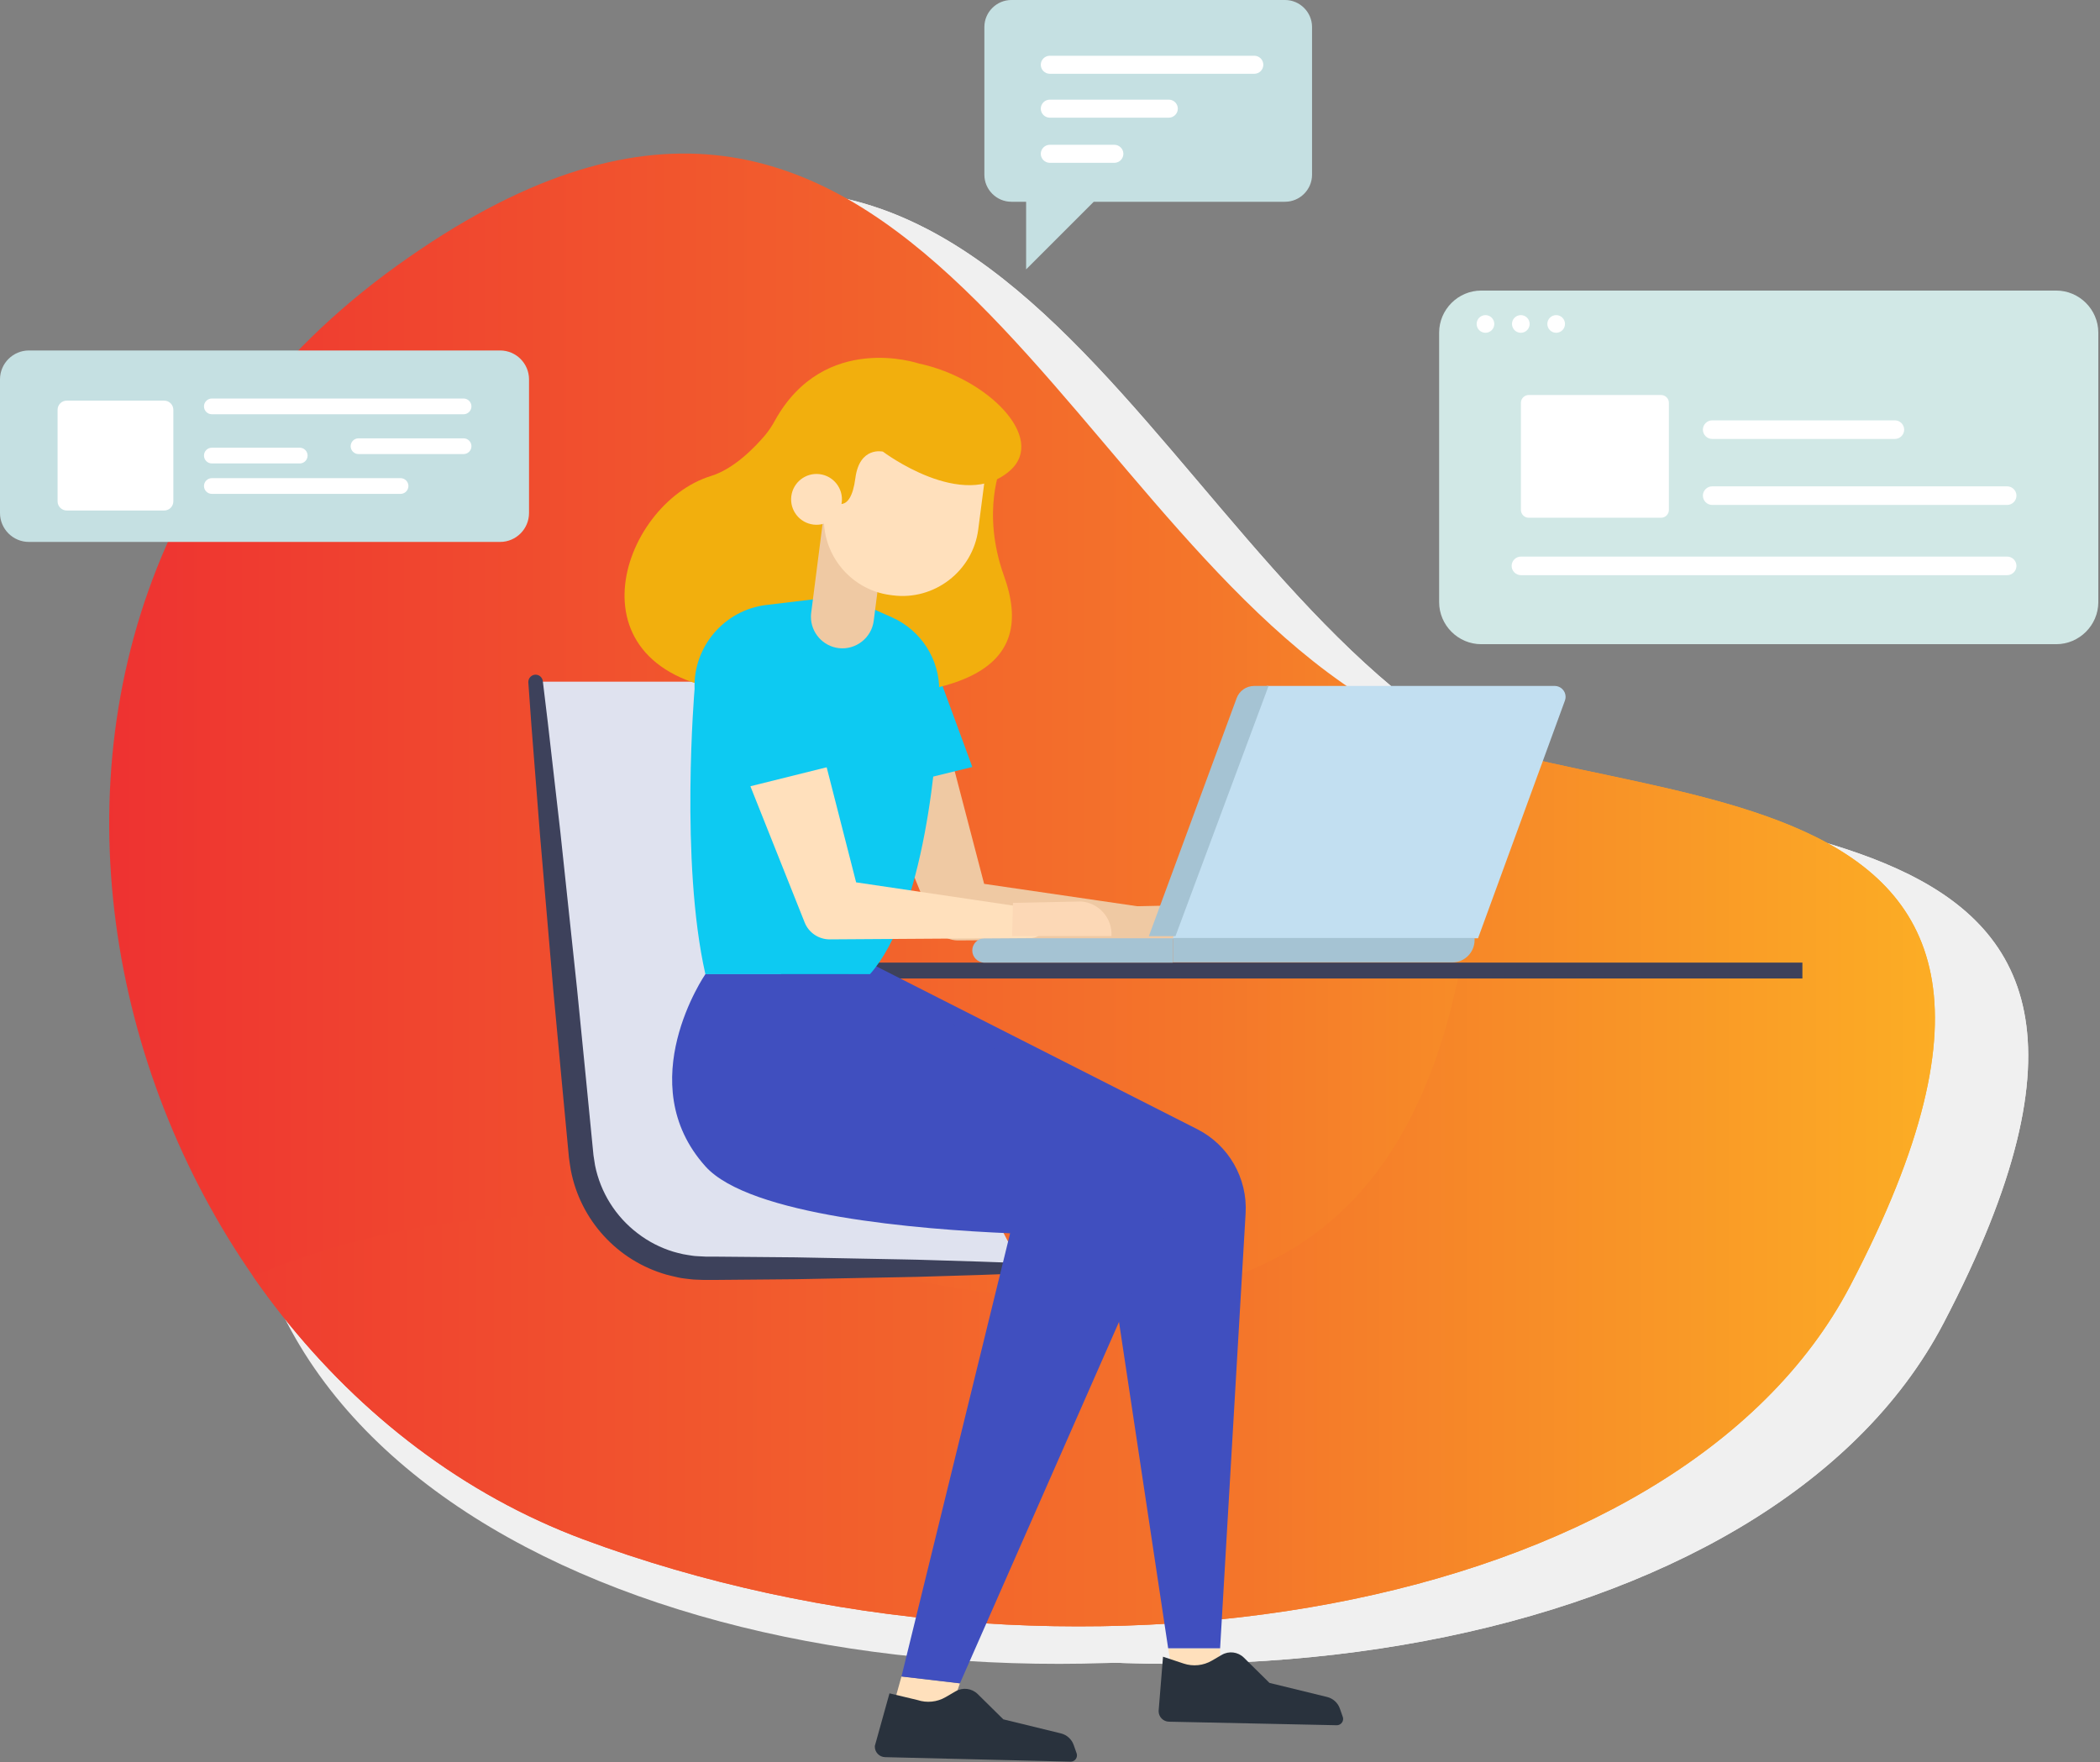 <?xml version="1.0" encoding="UTF-8" standalone="no"?>
<!DOCTYPE svg PUBLIC "-//W3C//DTD SVG 1.1//EN" "http://www.w3.org/Graphics/SVG/1.1/DTD/svg11.dtd">
<svg width="100%" height="100%" viewBox="0 0 224 188" version="1.1" xmlns="http://www.w3.org/2000/svg" xmlns:xlink="http://www.w3.org/1999/xlink" xml:space="preserve" xmlns:serif="http://www.serif.com/" style="fill-rule:evenodd;clip-rule:evenodd;stroke-linejoin:round;stroke-miterlimit:2;">
    <rect x="0" y="0" width="224" height="188" fill="#808080" stroke="none"/>
    <g transform="matrix(1,0,0,1,14.129,-2.84217e-14)">
        <path d="M142.192,78.942C107.7,58.1 91.425,-5.932 38.182,32.332C-15.061,70.596 7.017,149.21 58.038,168.223C109.059,187.236 174.703,176.495 193.176,141.175C224.741,80.823 165.328,92.923 142.192,78.942Z" style="fill:rgb(240,240,240);fill-rule:nonzero;"/>
    </g>
    <g transform="matrix(1,0,0,1,14.129,-2.84217e-14)">
        <path d="M142.192,78.942C107.7,58.1 91.425,-5.932 38.182,32.332C-15.061,70.596 7.017,149.21 58.038,168.223C109.059,187.236 174.703,176.495 193.176,141.175C224.741,80.823 165.328,92.923 142.192,78.942Z" style="fill:rgb(240,240,240);fill-rule:nonzero;"/>
    </g>
    <g transform="matrix(-1,0,0,1,223.82,-2.84217e-14)">
        <clipPath id="_clip1">
            <path d="M142.192,78.942C107.7,58.1 91.425,-5.932 38.182,32.332C-15.061,70.596 7.017,149.21 58.038,168.223C109.059,187.236 174.703,176.495 193.176,141.175C224.741,80.823 165.328,92.923 142.192,78.942Z"/>
        </clipPath>
        <g clip-path="url(#_clip1)">
            <path d="M2.287,153.024C2.287,153.024 31.698,123.532 80.821,137.524C129.944,151.516 158.866,139.524 152.767,65.365C152.767,65.365 221.811,74.998 212.959,124.058C202.217,183.6 63.55,206.319 2.287,153.024Z" style="fill:rgb(240,240,240);fill-rule:nonzero;"/>
        </g>
    </g>
    <g transform="matrix(1,0,0,1,0.564,-2.84217e-14)">
        <path d="M145.8,74.942C111.315,54.1 95.036,-9.932 41.793,28.332C-11.45,66.596 10.628,145.21 61.65,164.223C112.672,183.236 178.315,172.495 196.788,137.175C228.353,76.823 168.939,88.923 145.8,74.942Z" style="fill:url(#_Linear2);fill-rule:nonzero;"/>
    </g>
    <g transform="matrix(1,0,0,1,0.564,-2.84217e-14)">
        <clipPath id="_clip3">
            <path d="M145.8,74.942C111.315,54.1 95.036,-9.932 41.793,28.332C-11.45,66.596 10.628,145.21 61.65,164.223C112.672,183.236 178.315,172.495 196.788,137.175C228.353,76.823 168.939,88.923 145.8,74.942Z"/>
        </clipPath>
        <g clip-path="url(#_clip3)">
            <path d="M5.9,149.024C5.9,149.024 35.311,119.532 84.434,133.524C133.557,147.516 162.479,135.524 156.38,61.365C156.38,61.365 225.424,70.998 216.572,120.058C205.828,179.6 67.161,202.319 5.9,149.024Z" style="fill:url(#_Linear4);fill-rule:nonzero;"/>
        </g>
    </g>
    <g transform="matrix(1,0,0,1,153.508,14.619)">
        <g transform="matrix(-1,0,0,1,223.82,-6.977)">
            <g transform="matrix(-1,0,0,1,223.82,-2.84217e-14)">
                <path d="M70.312,27.843L70.312,56.6C70.31,59.06 68.285,61.084 65.825,61.084C65.823,61.084 65.821,61.084 65.819,61.084L4.493,61.084C4.491,61.084 4.488,61.084 4.486,61.084C2.026,61.084 0.001,59.06 0,56.6L0,27.843C0.001,25.382 2.026,23.358 4.487,23.358C4.489,23.358 4.491,23.358 4.493,23.358L65.819,23.358C65.821,23.358 65.823,23.358 65.825,23.358C68.286,23.358 70.311,25.382 70.312,27.843Z" style="fill:rgb(209,232,230);fill-rule:nonzero;"/>
            </g>
            <g>
                <g transform="matrix(-1,0,0,1,223.82,-2.84217e-14)">
                    <path d="M9.557,34.5L23.674,34.5C24.132,34.5 24.508,34.876 24.508,35.334L24.508,46.76C24.508,47.218 24.132,47.594 23.674,47.594L9.557,47.594C9.099,47.594 8.722,47.217 8.722,46.759L8.722,35.335C8.722,35.335 8.722,35.334 8.722,35.334C8.722,34.876 9.098,34.5 9.556,34.5C9.556,34.5 9.557,34.5 9.557,34.5Z" style="fill:white;fill-rule:nonzero;"/>
                </g>
                <g transform="matrix(-1,0,0,1,223.82,-2.84217e-14)">
                    <path d="M60.589,53.721L8.725,53.721C8.181,53.721 7.733,53.273 7.733,52.729C7.733,52.185 8.181,51.737 8.725,51.737L60.589,51.737C61.133,51.737 61.581,52.185 61.581,52.729C61.581,53.273 61.133,53.721 60.589,53.721Z" style="fill:white;fill-rule:nonzero;"/>
                </g>
                <g transform="matrix(-1,0,0,1,223.82,-2.84217e-14)">
                    <path d="M60.589,46.228L29.125,46.228C28.581,46.228 28.133,45.78 28.133,45.236C28.133,44.692 28.581,44.244 29.125,44.244L60.589,44.244C61.133,44.244 61.581,44.692 61.581,45.236C61.581,45.78 61.133,46.228 60.589,46.228Z" style="fill:white;fill-rule:nonzero;"/>
                </g>
                <g transform="matrix(-1,0,0,1,223.82,-2.84217e-14)">
                    <path d="M48.612,39.188L29.125,39.188C28.581,39.188 28.133,38.74 28.133,38.196C28.133,37.652 28.581,37.204 29.125,37.204L48.612,37.204C49.156,37.204 49.604,37.652 49.604,38.196C49.604,38.74 49.156,39.188 48.612,39.188Z" style="fill:white;fill-rule:nonzero;"/>
                </g>
            </g>
        </g>
        <g transform="matrix(-1,0,0,1,16.446,-7.235)">
            <circle cx="3.963" cy="27.177" r="0.942" style="fill:white;"/>
        </g>
        <g transform="matrix(-1,0,0,1,16.446,-7.235)">
            <circle cx="7.733" cy="27.177" r="0.942" style="fill:white;"/>
        </g>
        <g transform="matrix(-1,0,0,1,16.446,-7.235)">
            <circle cx="11.504" cy="27.177" r="0.942" style="fill:white;"/>
        </g>
    </g>
    <g transform="matrix(-1,0,0,1,227.992,1.56322e-06)">
        <g transform="matrix(-1,0,0,1,223.82,-2.84217e-14)">
            <path d="M132.9,0L103.71,0C103.709,0 103.708,0 103.707,0C102.128,0 100.829,1.299 100.828,2.878L100.828,18.647C100.829,20.226 102.128,21.525 103.707,21.525C103.708,21.525 103.709,21.525 103.71,21.525L105.281,21.525L105.281,28.74L112.496,21.525L132.896,21.525C132.897,21.525 132.899,21.525 132.9,21.525C134.479,21.525 135.778,20.226 135.779,18.647L135.779,2.878C135.778,1.299 134.479,0 132.9,0Z" style="fill:rgb(197,224,226);fill-rule:nonzero;"/>
        </g>
        <g transform="matrix(-1,0,0,1,223.82,-2.84217e-14)">
            <path d="M107.807,15.447L114.693,15.447C115.221,15.447 115.655,15.881 115.655,16.409C115.655,16.937 115.221,17.371 114.693,17.371L107.807,17.371C107.279,17.371 106.845,16.937 106.845,16.409C106.845,15.881 107.279,15.447 107.807,15.447Z" style="fill:white;fill-rule:nonzero;"/>
        </g>
        <g transform="matrix(-1,0,0,1,223.82,-2.84217e-14)">
            <path d="M107.807,10.63L120.5,10.63C121.028,10.63 121.462,11.064 121.462,11.592C121.462,12.12 121.028,12.554 120.5,12.554L107.807,12.554C107.279,12.554 106.845,12.12 106.845,11.592C106.845,11.064 107.279,10.63 107.807,10.63Z" style="fill:white;fill-rule:nonzero;"/>
        </g>
        <g transform="matrix(-1,0,0,1,223.82,-2.84217e-14)">
            <path d="M107.807,5.948L129.621,5.948C130.149,5.948 130.583,6.382 130.583,6.91C130.583,7.438 130.149,7.872 129.621,7.872L107.807,7.872C107.279,7.872 106.845,7.438 106.845,6.91C106.845,6.382 107.279,5.948 107.807,5.948Z" style="fill:white;fill-rule:nonzero;"/>
        </g>
    </g>
    <g transform="matrix(-1,0,0,1,223.82,-2.84217e-14)">
        <path d="M114.8,135.305L148.6,135.305C155.348,135.303 161.079,130.166 161.817,123.459L166.691,72.728L132.911,72.728L132.221,102.143L114.8,135.305Z" style="fill:rgb(223,226,239);fill-rule:nonzero;"/>
    </g>
    <g transform="matrix(-1,0,0,1,223.82,-2.84217e-14)">
        <path d="M114.8,134.759L119.277,134.596L124.415,134.44C126.399,134.368 128.638,134.348 131.079,134.294L138.964,134.141L147.764,134.063L148.566,134.063L148.854,134.047C149.223,134.018 149.654,134.023 149.978,133.965C150.302,133.907 150.631,133.876 150.971,133.801C151.311,133.726 151.659,133.639 151.999,133.539C153.373,133.121 154.661,132.459 155.799,131.583C158.148,129.801 159.767,127.22 160.348,124.329L160.516,123.249L160.635,122.035L160.873,119.61L161.345,114.794L162.275,105.428L164.041,88.834L165.385,77.1L165.921,72.654C165.971,72.269 166.303,71.979 166.69,71.979C167.116,71.979 167.466,72.329 167.466,72.755C167.466,72.77 167.466,72.786 167.465,72.802L167.145,77.269L166.223,89.038L164.8,105.664L163.93,115.035L163.476,119.853L163.248,122.279L163.134,123.494C163.077,123.954 163.002,124.382 162.934,124.828C161.918,130.168 157.962,134.496 152.734,135.986C152.32,136.102 151.898,136.186 151.482,136.286C151.066,136.386 150.605,136.415 150.17,136.475C149.735,136.535 149.381,136.517 148.984,136.542L148.696,136.553L148.35,136.553L147.777,136.553L138.977,136.475L131.092,136.322C128.65,136.268 126.412,136.247 124.428,136.176L119.29,136.02L114.813,135.857C114.811,135.857 114.809,135.857 114.807,135.857C114.505,135.857 114.257,135.609 114.257,135.308C114.257,135.009 114.501,134.763 114.8,134.759Z" style="fill:rgb(61,65,91);fill-rule:nonzero;"/>
    </g>
    <g transform="matrix(-1,0,0,1,223.82,-2.84217e-14)">
        <path d="M134.13,136.264L134.13,172.092" style="fill:none;fill-rule:nonzero;"/>
    </g>
    <g transform="matrix(1,-7.65714e-16,-7.65714e-16,-1,51.745,207.09)">
        <rect x="31.563" y="102.698" width="108.948" height="1.695" style="fill:rgb(61,65,91);"/>
    </g>
    <g transform="matrix(-1,0,0,1,223.82,-2.84217e-14)">
        <path d="M127.663,178.855L128.82,183L123.19,184.706L121.429,179.588L127.663,178.855Z" style="fill:rgb(255,224,188);fill-rule:nonzero;"/>
    </g>
    <g transform="matrix(-1,0,0,1,223.82,-2.84217e-14)">
        <path d="M93.675,175.847L93.675,179.175L98.659,179.175L99.216,175.847L93.675,175.847Z" style="fill:rgb(255,224,188);fill-rule:nonzero;"/>
    </g>
    <g transform="matrix(-1,0,0,1,223.82,-2.84217e-14)">
        <path d="M131.958,79.567L124.43,98.149L124.263,98.562C123.826,99.634 122.776,100.336 121.618,100.331L100.182,100.177C99.326,100.169 98.626,99.463 98.626,98.607C98.626,97.832 99.2,97.168 99.966,97.054L121.178,93.954L118.366,96.135L123.434,76.735C123.95,74.761 125.747,73.372 127.788,73.372C130.257,73.372 132.288,75.404 132.288,77.872C132.288,78.256 132.239,78.639 132.142,79.01C132.092,79.199 132.03,79.385 131.958,79.567Z" style="fill:rgb(239,201,163);fill-rule:nonzero;"/>
    </g>
    <g transform="matrix(-1,0,0,1,223.82,-2.84217e-14)">
        <path d="M102.51,96.683L95.19,96.531C93.293,96.638 91.817,98.282 91.913,100.18L102.6,100.18L102.51,96.683Z" style="fill:rgb(239,201,163);fill-rule:nonzero;"/>
    </g>
    <g transform="matrix(-1,0,0,1,223.82,-2.84217e-14)">
        <path d="M120.106,81.829L131.827,84.691L133.75,74.245C133.801,73.956 133.827,73.662 133.827,73.368C133.827,70.845 131.939,68.688 129.438,68.353C127.045,67.995 124.706,69.369 123.854,71.634L120.106,81.829Z" style="fill:rgb(13,202,242);fill-rule:nonzero;"/>
    </g>
    <g transform="matrix(-1,0,0,1,223.82,-2.84217e-14)">
        <path d="M132.224,102.143L96.111,120.469C92.766,122.167 90.735,125.702 90.955,129.447L93.675,175.847L99.216,175.847L106.692,126.202L134.808,106.461L132.224,102.143Z" style="fill:rgb(64,79,191);fill-rule:nonzero;"/>
    </g>
    <g transform="matrix(-1,0,0,1,223.82,-2.84217e-14)">
        <path d="M125.851,38.771C125.851,38.771 135.886,35.359 141.159,44.863C141.457,45.418 141.808,45.943 142.209,46.429C143.28,47.693 145.509,50.023 147.974,50.778C157.74,53.778 163.921,72.242 144.481,73.885C120.153,75.942 113.245,71.144 116.725,61.446C119.207,54.53 116.991,49.62 116.991,49.62L125.851,38.771Z" style="fill:rgb(242,175,13);fill-rule:nonzero;"/>
    </g>
    <g transform="matrix(-1,0,0,1,223.82,-2.84217e-14)">
        <path d="M133.863,63.557L128.67,65.867C125.583,67.237 123.597,70.327 123.634,73.704C123.714,80.522 125.261,97.45 131.021,103.928L148.578,103.928C151.3,91.935 149.731,73.5 149.731,73.5C149.906,69.005 146.559,65.081 142.093,64.544L133.863,63.557Z" style="fill:rgb(13,202,242);fill-rule:nonzero;"/>
    </g>
    <g transform="matrix(-1,0,0,1,223.82,-2.84217e-14)">
        <path d="M134.346,69.147C132.529,69.358 130.856,68.05 130.623,66.235L129.195,55.076L135.874,54.3L137.293,65.382C137.311,65.523 137.32,65.665 137.32,65.807C137.32,67.506 136.033,68.951 134.346,69.147Z" style="fill:rgb(239,201,163);fill-rule:nonzero;"/>
    </g>
    <g transform="matrix(-0.992,-0.129,-0.129,0.992,229.805,16.966)">
        <path d="M119.277,45.563L135.8,45.563L135.8,55.363C135.8,59.822 132.13,63.492 127.671,63.492L127.4,63.492C122.942,63.492 119.274,59.824 119.274,55.366L119.274,45.563L119.277,45.563Z" style="fill:rgb(255,224,188);fill-rule:nonzero;"/>
    </g>
    <g transform="matrix(-1,0,0,1,223.82,-2.84217e-14)">
        <path d="M136.371,50.559L134.971,53.459C134.971,53.459 133.109,55.072 132.582,51.019C132.135,47.586 129.643,48.182 129.643,48.182C129.643,48.182 121.105,54.641 116.089,50.209C112.131,46.709 118.528,40.309 125.848,38.774L135.448,42.969L136.371,50.559Z" style="fill:rgb(242,175,13);fill-rule:nonzero;"/>
    </g>
    <g transform="matrix(-0.993,-0.12,-0.12,0.993,229.226,16.803)">
        <circle cx="136.697" cy="53.249" r="2.71" style="fill:rgb(255,224,188);"/>
    </g>
    <g transform="matrix(-1,0,0,1,223.82,-2.84217e-14)">
        <path d="M148.578,103.928L131.021,103.928L102.934,120.9C99.638,122.892 98.318,127.065 99.868,130.59L121.428,179.59L127.662,178.857L116.074,131.574C125.799,131.163 143.858,129.694 148.574,124.435C156.564,115.532 148.578,103.928 148.578,103.928Z" style="fill:rgb(64,79,191);fill-rule:nonzero;"/>
    </g>
    <g transform="matrix(-1,0,0,1,223.82,-2.84217e-14)">
        <path d="M88.7,73.182L98.719,100.1L66.162,100.1L56.894,74.74C56.847,74.612 56.823,74.477 56.823,74.341C56.823,73.703 57.348,73.178 57.986,73.178L88.7,73.178L88.7,73.182Z" style="fill:rgb(194,223,241);fill-rule:nonzero;"/>
    </g>
    <g transform="matrix(-1,0,0,1,223.82,-2.84217e-14)">
        <path d="M88.507,73.182L90.052,73.182C90.881,73.183 91.626,73.703 91.911,74.482L101.275,99.875L98.437,99.875L88.507,73.182Z" style="fill:rgb(165,195,211);fill-rule:nonzero;"/>
    </g>
    <g transform="matrix(-1,0,0,1.011,223.538,-0.898)">
        <path d="M66.252,99.871L98.437,99.871L98.437,102.442L68.6,102.442C67.311,102.442 66.25,101.381 66.25,100.092L66.25,99.871L66.252,99.871Z" style="fill:rgb(165,195,211);fill-rule:nonzero;"/>
    </g>
    <g transform="matrix(-1,0,0,1,223.82,-2.84217e-14)">
        <path d="M98.719,102.7L118.811,102.7C119.524,102.7 120.111,102.113 120.111,101.4C120.111,100.687 119.524,100.1 118.811,100.1L98.719,100.1L98.719,102.7Z" style="fill:rgb(165,195,211);fill-rule:nonzero;"/>
    </g>
    <g transform="matrix(-1,0,0,1,223.82,-2.84217e-14)">
        <path d="M145.7,79.059L138.154,98L137.988,98.418C137.552,99.507 136.488,100.223 135.315,100.218L113.875,100.077C113.007,100.076 112.294,99.361 112.294,98.493C112.294,97.708 112.876,97.036 113.653,96.925L134.862,93.785L132.023,96L137.077,76.252C137.574,74.228 139.404,72.794 141.488,72.794C143.979,72.794 146.03,74.844 146.03,77.336C146.03,77.73 145.978,78.123 145.877,78.504C145.829,78.692 145.77,78.878 145.7,79.059Z" style="fill:rgb(255,224,188);fill-rule:nonzero;"/>
    </g>
    <g transform="matrix(-1,0,0,1,223.82,-2.84217e-14)">
        <path d="M115.768,96.328L108.511,96.175C106.613,96.302 105.151,97.961 105.263,99.86L115.863,99.86L115.768,96.328Z" style="fill:rgb(252,216,182);fill-rule:nonzero;"/>
    </g>
    <g transform="matrix(-1,0,0,1,223.82,-2.84217e-14)">
        <path d="M133.8,81.4L145.521,84.316L147.444,73.675C147.498,73.374 147.526,73.068 147.526,72.762C147.526,70.223 145.644,68.045 143.132,67.675C140.722,67.321 138.375,68.726 137.548,71.017L133.8,81.4Z" style="fill:rgb(13,202,242);fill-rule:nonzero;"/>
    </g>
    <g transform="matrix(-1,0,0,1,223.82,-2.84217e-14)">
        <path d="M119.535,180.729L116.8,183.429L110.655,184.929C110.023,185.083 109.51,185.548 109.294,186.162L108.982,187.051C108.957,187.122 108.944,187.197 108.944,187.273C108.944,187.641 109.247,187.944 109.615,187.944C109.62,187.944 109.624,187.944 109.629,187.944L129.41,187.464C130.014,187.451 130.505,186.951 130.505,186.346C130.505,186.316 130.503,186.285 130.501,186.255L128.941,180.655L125.952,181.37C124.954,181.701 123.861,181.588 122.952,181.059L121.889,180.44C121.132,179.994 120.162,180.113 119.535,180.729Z" style="fill:rgb(41,50,61);fill-rule:nonzero;"/>
    </g>
    <g transform="matrix(-1,0,0,1,223.82,-2.84217e-14)">
        <path d="M91.144,176.843L88.409,179.543L82.264,181.043C81.632,181.197 81.119,181.662 80.903,182.276L80.591,183.165C80.566,183.236 80.553,183.311 80.553,183.387C80.553,183.755 80.856,184.058 81.224,184.058C81.229,184.058 81.233,184.058 81.238,184.058L99.138,183.68C99.742,183.667 100.233,183.167 100.233,182.562C100.233,182.532 100.231,182.502 100.229,182.472L99.764,176.747L97.557,177.48C96.559,177.811 95.466,177.698 94.557,177.169L93.494,176.55C92.737,176.107 91.769,176.228 91.144,176.843Z" style="fill:rgb(41,50,61);fill-rule:nonzero;"/>
    </g>
    <g transform="matrix(-1,0,0,1,223.82,-2.936)">
        <g transform="matrix(-1,-7.65714e-16,7.65714e-16,-1,391.21,101.078)">
            <path d="M223.819,43.412C223.819,41.709 222.436,40.326 220.733,40.326L170.476,40.326C168.773,40.326 167.39,41.709 167.39,43.412L167.39,57.666C167.39,59.369 168.773,60.752 170.476,60.752L220.733,60.752C222.436,60.752 223.819,59.369 223.819,57.666L223.819,43.412Z" style="fill:rgb(197,224,226);"/>
        </g>
        <g transform="matrix(-1,-7.65714e-16,7.65714e-16,-1,423.009,102.078)">
            <path d="M206.306,44.678L216.706,44.678C217.24,44.678 217.679,45.117 217.679,45.651L217.679,55.426C217.679,55.96 217.239,56.4 216.705,56.4L206.305,56.4C205.771,56.4 205.332,55.961 205.332,55.427L205.332,45.652C205.332,45.118 205.772,44.678 206.306,44.678Z" style="fill:white;fill-rule:nonzero;"/>
        </g>
        <path d="M174.373,47.132L201.222,47.132C201.683,47.132 202.062,46.753 202.062,46.292C202.062,45.831 201.683,45.452 201.222,45.452L174.373,45.452C173.912,45.452 173.533,45.831 173.533,46.292C173.533,46.753 173.912,47.132 174.373,47.132Z" style="fill:white;fill-rule:nonzero;"/>
        <g transform="matrix(-1,7.65714e-16,-7.65714e-16,-1,393.072,102.078)">
            <path d="M202.062,50.538C202.062,50.074 201.686,49.698 201.222,49.698L191.85,49.698C191.386,49.698 191.01,50.074 191.01,50.538L191.01,50.539C191.01,51.003 191.386,51.379 191.85,51.379L201.222,51.379C201.686,51.379 202.062,51.003 202.062,50.539L202.062,50.538Z" style="fill:white;"/>
        </g>
        <g transform="matrix(-1,7.65714e-16,-7.65714e-16,-1,359.949,101.078)">
            <path d="M186.416,50.538C186.416,50.074 186.04,49.698 185.576,49.698L174.373,49.698C173.909,49.698 173.533,50.074 173.533,50.538L173.533,50.539C173.533,51.003 173.909,51.379 174.373,51.379L185.576,51.379C186.04,51.379 186.416,51.003 186.416,50.539L186.416,50.538Z" style="fill:white;"/>
        </g>
        <path d="M181.095,55.627L201.222,55.627C201.683,55.627 202.062,55.248 202.062,54.787C202.062,54.326 201.683,53.947 201.222,53.947L181.095,53.947C180.634,53.947 180.255,54.326 180.255,54.787C180.255,55.248 180.634,55.627 181.095,55.627Z" style="fill:white;fill-rule:nonzero;"/>
    </g>
    <defs>
        <linearGradient id="_Linear2" x1="0" y1="0" x2="1" y2="0" gradientUnits="userSpaceOnUse" gradientTransform="matrix(194.743,0,0,194.743,11.085,94.946)"><stop offset="0" style="stop-color:rgb(238,50,49);stop-opacity:1"/><stop offset="0.6" style="stop-color:rgb(244,118,42);stop-opacity:1"/><stop offset="1" style="stop-color:rgb(253,181,36);stop-opacity:1"/></linearGradient>
        <linearGradient id="_Linear4" x1="0" y1="0" x2="1" y2="0" gradientUnits="userSpaceOnUse" gradientTransform="matrix(211.456,0,0,211.456,5.899,120.193)"><stop offset="0" style="stop-color:rgb(238,50,49);stop-opacity:1"/><stop offset="0.6" style="stop-color:rgb(244,118,42);stop-opacity:1"/><stop offset="1" style="stop-color:rgb(253,181,36);stop-opacity:1"/></linearGradient>
    </defs>
</svg>
